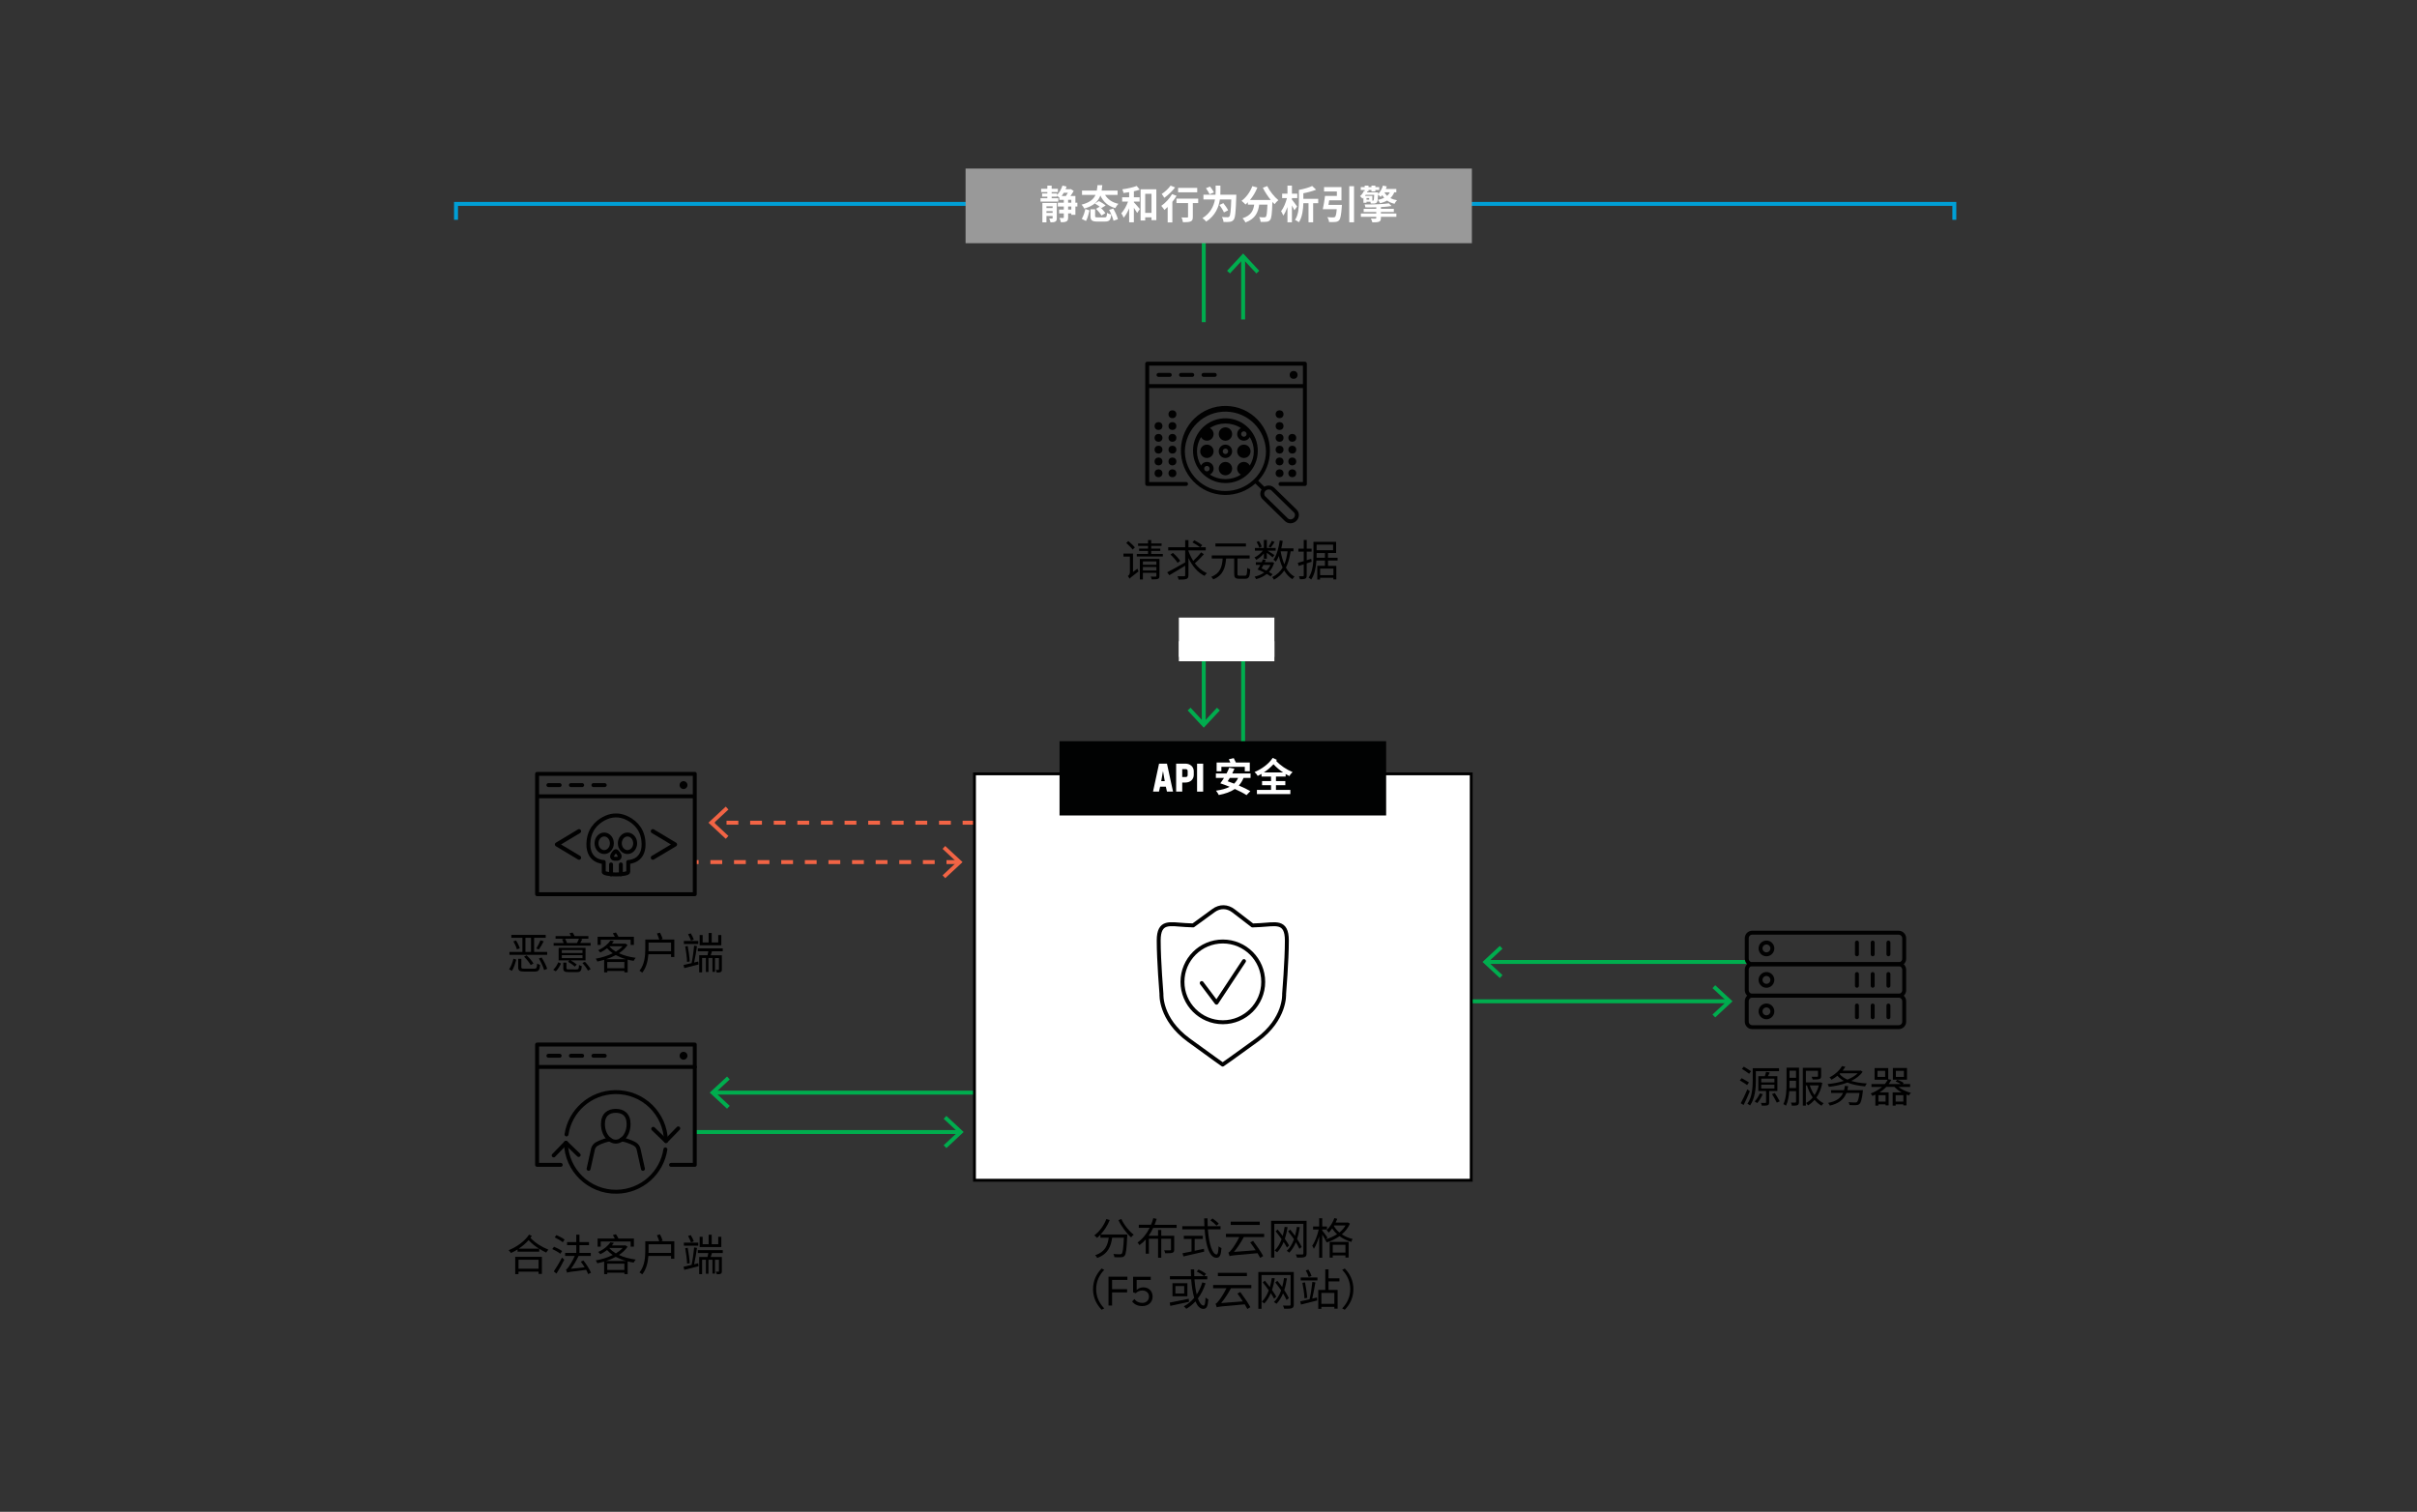 <?xml version="1.0" encoding="utf-8"?>
<!-- Generator: Adobe Illustrator 25.0.0, SVG Export Plug-In . SVG Version: 6.00 Build 0)  -->
<svg version="1.1" id="Layer_1" xmlns="http://www.w3.org/2000/svg" xmlns:xlink="http://www.w3.org/1999/xlink" x="0px" y="0px"
	 viewBox="0 0 614.25 384.23" enable-background="new 0 0 614.25 384.23" xml:space="preserve">
<rect x="0" y="0" width="614.25" height="384.23" fill="#333333" stroke="none"/>
<g>
	<g>
		<line fill="none" stroke="#00AD4E" stroke-miterlimit="10" x1="305.92" y1="183.87" x2="305.92" y2="164.37"/>
		<g>
			<polygon fill="#00AD4E" points="310.01,180.55 309.28,179.87 305.92,183.48 302.57,179.87 301.83,180.55 305.92,184.95 			"/>
		</g>
	</g>
</g>
<line fill="none" stroke="#00AD4E" stroke-miterlimit="10" x1="315.93" y1="205.05" x2="315.93" y2="166.46"/>
<line fill="none" stroke="#00AD4E" stroke-miterlimit="10" x1="305.92" y1="81.87" x2="305.92" y2="44.42"/>
<g>
	<g>
		<line fill="none" stroke="#00AD4E" stroke-miterlimit="10" x1="315.93" y1="81.19" x2="315.93" y2="65.51"/>
		<g>
			<polygon fill="#00AD4E" points="320.02,68.82 319.29,69.5 315.93,65.89 312.58,69.5 311.84,68.82 315.93,64.42 			"/>
		</g>
	</g>
</g>
<g>
	<g>
		<path d="M289.06,144.53c0.06,0.22,0.2,0.53,0.29,0.68c-1.84,1.42-2.12,1.66-2.29,1.87c-0.08-0.19-0.29-0.53-0.43-0.69
			c0.21-0.12,0.52-0.45,0.52-0.94v-3.99h-1.64v-0.78h2.43v4.69L289.06,144.53z M287.85,139.68c-0.33-0.46-1.06-1.18-1.63-1.69
			l0.53-0.48c0.57,0.48,1.32,1.17,1.66,1.61L287.85,139.68z M295.52,140.79v0.63h-6.62v-0.63h2.86v-0.77h-2.27v-0.59h2.27v-0.69
			h-2.53v-0.63h2.53v-0.86h0.8v0.86h2.64v0.63h-2.64v0.69h2.31v0.59h-2.31v0.77H295.52z M294.66,146.37c0,0.42-0.09,0.63-0.39,0.75
			c-0.32,0.12-0.8,0.13-1.58,0.12c-0.03-0.2-0.14-0.5-0.24-0.7c0.56,0.02,1.09,0.02,1.22,0.01c0.17,0,0.21-0.04,0.21-0.19v-0.77
			h-3.43v1.69h-0.77v-5.24h4.98V146.37z M290.45,142.68v0.85h3.43v-0.85H290.45z M293.88,144.99v-0.89h-3.43v0.89H293.88z"/>
		<path d="M305.95,140.86c-0.67,0.78-1.55,1.67-2.3,2.29c0.83,1.1,1.87,2,3.06,2.52c-0.19,0.15-0.45,0.47-0.59,0.69
			c-1.77-0.86-3.15-2.53-4.09-4.55v4.37c0,0.57-0.15,0.83-0.52,0.96c-0.36,0.14-1.01,0.17-1.98,0.17c-0.04-0.23-0.18-0.62-0.29-0.86
			c0.75,0.02,1.46,0.02,1.68,0.01c0.2-0.01,0.28-0.07,0.28-0.27v-2.42c-1.42,0.88-2.92,1.77-4.04,2.42l-0.53-0.74
			c1.11-0.57,2.91-1.57,4.57-2.52v-3.05h-4.32v-0.79h4.32v-1.82h0.83v1.82h2.95c-0.45-0.38-1.28-0.9-1.94-1.25l0.48-0.52
			c0.69,0.35,1.57,0.87,2.01,1.24l-0.46,0.53h1.35v0.79h-4.4v0.14c0.31,0.89,0.73,1.75,1.22,2.53c0.68-0.63,1.51-1.5,2-2.18
			L305.95,140.86z M299.26,143.04c-0.34-0.59-1.11-1.47-1.8-2.09l0.62-0.43c0.69,0.59,1.5,1.44,1.85,2.04L299.26,143.04z"/>
		<path d="M316.41,146.31c0.44,0,0.51-0.29,0.56-1.97c0.19,0.15,0.54,0.3,0.76,0.36c-0.09,1.87-0.31,2.39-1.26,2.39h-1.57
			c-0.98,0-1.24-0.29-1.24-1.22v-3.92h-2.06c-0.21,2.35-0.74,4.28-3.27,5.3c-0.1-0.2-0.33-0.5-0.52-0.64
			c2.34-0.89,2.75-2.61,2.92-4.66h-2.78v-0.79h9.63v0.79h-3.09v3.91c0,0.37,0.09,0.45,0.52,0.45H316.41z M316.64,138.89h-7.75v-0.78
			h7.75V138.89z"/>
		<path d="M321.19,140.68c-0.55,0.65-1.27,1.25-1.94,1.61c-0.09-0.19-0.29-0.46-0.44-0.62c0.77-0.33,1.58-1,2.12-1.72h-2.01v-0.68
			h2.27v-2.04h0.76v2.04h2.24v0.68h-2.07c0.55,0.32,1.5,0.94,1.75,1.12l-0.45,0.59c-0.26-0.25-0.95-0.79-1.47-1.17v1.51h-0.76
			V140.68z M322.9,146.49c-0.25-0.19-0.58-0.41-0.96-0.62c-0.78,0.63-1.72,1.06-2.72,1.32c-0.08-0.18-0.24-0.47-0.38-0.63
			c0.89-0.2,1.73-0.55,2.44-1.06c-0.55-0.29-1.14-0.56-1.68-0.76c0.23-0.33,0.47-0.74,0.7-1.17h-1.14v-0.69h1.49
			c0.11-0.24,0.21-0.47,0.29-0.7l0.73,0.13c-0.08,0.19-0.14,0.37-0.23,0.57h1.79l0.12-0.03l0.46,0.19
			c-0.29,0.95-0.74,1.72-1.32,2.33c0.35,0.2,0.68,0.4,0.92,0.57L322.9,146.49z M320.03,139.19c-0.1-0.38-0.39-0.99-0.68-1.44
			l0.59-0.24c0.31,0.43,0.6,1.01,0.71,1.42L320.03,139.19z M321.08,143.58c-0.17,0.31-0.33,0.62-0.48,0.87
			c0.41,0.18,0.85,0.38,1.24,0.58c0.43-0.4,0.78-0.88,1.02-1.45H321.08z M323.91,137.75c-0.32,0.5-0.67,1.04-0.98,1.41l-0.53-0.25
			c0.28-0.4,0.64-1.02,0.83-1.46L323.91,137.75z M328,140.12c-0.25,1.64-0.62,3-1.2,4.14c0.56,1,1.28,1.82,2.19,2.3
			c-0.19,0.15-0.42,0.43-0.54,0.64c-0.85-0.52-1.54-1.26-2.08-2.2c-0.65,0.96-1.49,1.73-2.61,2.33c-0.08-0.18-0.31-0.51-0.45-0.66
			c1.19-0.58,2.05-1.39,2.66-2.43c-0.42-0.86-0.73-1.85-0.97-2.94c-0.22,0.54-0.47,1.02-0.75,1.44c-0.13-0.13-0.44-0.38-0.62-0.49
			c0.84-1.16,1.33-2.99,1.61-4.9l0.75,0.11c-0.09,0.65-0.22,1.29-0.37,1.9h3.1v0.76H328z M325.46,140.12
			c0.21,1.19,0.52,2.31,0.93,3.29c0.4-0.92,0.66-2.02,0.83-3.29H325.46z"/>
		<path d="M332.08,143.18v3.09c0,0.45-0.1,0.66-0.37,0.79c-0.25,0.13-0.67,0.17-1.36,0.15c-0.03-0.2-0.13-0.53-0.24-0.76
			c0.47,0.01,0.91,0.01,1.03,0.01c0.13,0,0.19-0.04,0.19-0.21v-2.83c-0.46,0.15-0.9,0.29-1.3,0.41l-0.2-0.78
			c0.41-0.12,0.92-0.27,1.5-0.44v-2.41h-1.36v-0.76h1.36v-2.2h0.76v2.2h1.24v0.76h-1.24v2.18l1.14-0.36l0.11,0.75L332.08,143.18z
			 M337.5,142.46v1.35h2.11v3.44h-0.75v-0.41h-3.38v0.45h-0.71v-3.49h1.95v-1.35h-2.17c-0.1,1.63-0.4,3.48-1.32,4.83
			c-0.13-0.15-0.47-0.38-0.66-0.46c1.13-1.68,1.23-4.07,1.23-5.81v-3.3h5.76v2.83h-2.07v1.21h2.44v0.7H337.5z M336.72,141.76v-1.21
			h-2.12v0.47c0,0.24,0,0.47-0.01,0.74H336.72z M334.6,138.43v1.4h4.19v-1.4H334.6z M338.87,144.51h-3.38v1.66h3.38V144.51z"/>
	</g>
	<g id="other-site-data-insights-magnifying-glass_00000064317291043625039030000012315130143959156394_">
		<g id="b267afe0-1b4f-4953-a8fb-15b84a9ba312_00000138562963619274062020000000482592058621808011_">
			<path fill="#010101" d="M323.82,123.95c-0.68-0.63-1.71-0.73-2.5-0.24l-1.57-1.53c1.91-2.02,2.98-4.7,2.98-7.48
				c0.12-6.25-4.84-11.41-11.09-11.53c-6.25-0.12-11.41,4.84-11.53,11.09c-0.12,6.25,4.84,11.41,11.09,11.53c0.07,0,0.15,0,0.22,0
				c2.81,0,5.52-1.03,7.61-2.91l1.58,1.54c-0.21,0.32-0.32,0.7-0.32,1.08c0,0.52,0.2,1.01,0.57,1.37l5.7,5.57
				c0.37,0.36,0.87,0.56,1.39,0.55c0.56,0,1.1-0.22,1.5-0.61c0.41-0.39,0.64-0.92,0.64-1.49c0-0.52-0.2-1.01-0.57-1.37
				L323.82,123.95z M301.11,114.7c0.13-5.69,4.84-10.21,10.54-10.08c5.52,0.12,9.96,4.56,10.08,10.08c0,2.69-1.09,5.26-3.02,7.13
				c-0.01,0-0.01,0.01-0.02,0.01v0.01c-1.94,1.89-4.55,2.94-7.26,2.94C305.79,124.85,301.18,120.33,301.11,114.7z M328.76,131.66
				c-0.4,0.42-1.06,0.45-1.5,0.06l-5.7-5.57c-0.18-0.17-0.27-0.41-0.27-0.66c0-0.29,0.12-0.57,0.34-0.77
				c0.22-0.21,0.5-0.33,0.81-0.33c0.26,0,0.5,0.09,0.69,0.27l5.7,5.57l0,0c0.18,0.17,0.27,0.41,0.27,0.66
				C329.09,131.18,328.97,131.46,328.76,131.66z"/>
			<path fill="#010101" d="M319.65,114.7c0.09-4.54-3.52-8.3-8.07-8.39c-4.54-0.09-8.3,3.53-8.39,8.07
				c-0.09,4.54,3.52,8.3,8.07,8.39c0.05,0,0.11,0,0.16,0C315.92,122.81,319.6,119.2,319.65,114.7z M316.11,109.62
				c0.38,0,0.69,0.31,0.69,0.69c0,0.38-0.31,0.69-0.69,0.69c-0.38,0-0.69-0.31-0.69-0.69c0,0,0,0,0,0
				C315.42,109.93,315.73,109.62,316.11,109.62z M306.72,119.79c-0.38,0-0.69-0.31-0.69-0.69c0-0.38,0.31-0.69,0.69-0.69
				c0.38,0,0.69,0.31,0.69,0.69c0,0,0,0,0,0C307.42,119.48,307.11,119.79,306.72,119.79z M307.47,120.61
				c0.84-0.41,1.19-1.42,0.79-2.26c-0.41-0.84-1.42-1.19-2.26-0.79c-0.33,0.16-0.6,0.43-0.77,0.76c-1.38-2.22-1.38-5.02,0-7.24
				c0.42,0.83,1.44,1.17,2.27,0.74s1.17-1.44,0.74-2.27c-0.17-0.33-0.44-0.6-0.77-0.76c2.41-1.54,5.49-1.54,7.9,0
				c-0.84,0.41-1.19,1.42-0.79,2.26c0.41,0.84,1.42,1.19,2.26,0.79c0.33-0.16,0.61-0.43,0.77-0.76c1.38,2.22,1.38,5.02,0,7.24
				c-0.42-0.83-1.44-1.16-2.28-0.74s-1.16,1.44-0.74,2.28c0.17,0.33,0.44,0.6,0.77,0.76C312.96,122.16,309.87,122.16,307.47,120.61
				L307.47,120.61z"/>
			<path fill="#010101" d="M331.62,91.93h-40.07c-0.28,0-0.5,0.22-0.5,0.5V123c0,0.28,0.22,0.5,0.5,0.5h9.87
				c0.28,0,0.5-0.22,0.5-0.5c0-0.28-0.22-0.5-0.5-0.5h-9.37V98.63h39.07v23.88h-5.7c-0.28,0-0.5,0.22-0.5,0.5
				c0,0.28,0.22,0.5,0.5,0.5h6.2c0.28,0,0.5-0.22,0.5-0.5V92.43C332.12,92.15,331.9,91.93,331.62,91.93z M292.05,92.93h39.07v4.7
				h-39.07V92.93z"/>
			<path fill="#010101" d="M297.28,94.78h-2.86c-0.28,0-0.5,0.22-0.5,0.5c0,0.28,0.22,0.5,0.5,0.5h2.86c0.28,0,0.5-0.22,0.5-0.5
				C297.78,95,297.55,94.78,297.28,94.78z"/>
			<path fill="#010101" d="M303,94.78h-2.86c-0.28,0-0.5,0.22-0.5,0.5c0,0.28,0.22,0.5,0.5,0.5H303c0.28,0,0.5-0.22,0.5-0.5
				C303.5,95,303.28,94.78,303,94.78z"/>
			<path fill="#010101" d="M308.72,94.78h-2.86c-0.28,0-0.5,0.22-0.5,0.5c0,0.28,0.22,0.5,0.5,0.5h2.86c0.28,0,0.5-0.22,0.5-0.5
				C309.22,95,309,94.78,308.72,94.78z"/>
			<circle fill="#010101" cx="328.76" cy="95.28" r="1"/>
			<circle fill="#010101" cx="294.42" cy="120.28" r="1"/>
			<circle fill="#010101" cx="297.96" cy="120.28" r="1"/>
			<circle fill="#010101" cx="294.42" cy="117.28" r="1"/>
			<circle fill="#010101" cx="297.96" cy="117.28" r="1"/>
			<circle fill="#010101" cx="294.42" cy="114.28" r="1"/>
			<circle fill="#010101" cx="297.96" cy="114.28" r="1"/>
			<circle fill="#010101" cx="294.42" cy="111.28" r="1"/>
			<circle fill="#010101" cx="297.96" cy="111.28" r="1"/>
			<circle fill="#010101" cx="294.42" cy="108.28" r="1"/>
			<circle fill="#010101" cx="297.96" cy="108.28" r="1"/>
			<circle fill="#010101" cx="297.96" cy="105.28" r="1"/>
			<circle fill="#010101" cx="325.19" cy="120.28" r="1"/>
			<circle fill="#010101" cx="328.42" cy="120.28" r="1"/>
			<circle fill="#010101" cx="325.19" cy="117.28" r="1"/>
			<circle fill="#010101" cx="328.42" cy="117.28" r="1"/>
			<circle fill="#010101" cx="325.19" cy="114.28" r="1"/>
			<circle fill="#010101" cx="328.42" cy="114.28" r="1"/>
			<circle fill="#010101" cx="325.19" cy="111.28" r="1"/>
			<circle fill="#010101" cx="328.42" cy="111.28" r="1"/>
			<circle fill="#010101" cx="325.19" cy="108.28" r="1"/>
			<circle fill="#010101" cx="325.19" cy="105.28" r="1"/>
			<path fill="#010101" d="M311.43,113c-0.94,0-1.7,0.76-1.7,1.7c0,0.94,0.76,1.7,1.7,1.7s1.7-0.76,1.7-1.7S312.37,113,311.43,113
				L311.43,113z M311.43,115.39c-0.38,0-0.69-0.31-0.69-0.69c0-0.38,0.31-0.69,0.69-0.69c0.38,0,0.69,0.31,0.69,0.69
				C312.12,115.08,311.81,115.39,311.43,115.39z"/>
			<path fill="#010101" d="M311.43,108.61c-0.94,0-1.7,0.76-1.7,1.7c0,0.94,0.76,1.7,1.7,1.7s1.7-0.76,1.7-1.7
				C313.13,109.37,312.37,108.61,311.43,108.61L311.43,108.61z"/>
			<path fill="#010101" d="M311.43,117.4c-0.94,0-1.7,0.76-1.7,1.7c0,0.94,0.76,1.7,1.7,1.7s1.7-0.76,1.7-1.7
				C313.13,118.16,312.37,117.4,311.43,117.4L311.43,117.4z"/>
			<path fill="#010101" d="M316.11,116.4c0.94,0,1.7-0.76,1.7-1.7c0-0.94-0.76-1.7-1.7-1.7c-0.94,0-1.7,0.76-1.7,1.7
				C314.41,115.64,315.17,116.4,316.11,116.4L316.11,116.4z"/>
			<path fill="#010101" d="M306.72,113c-0.94,0-1.7,0.76-1.7,1.7c0,0.94,0.76,1.7,1.7,1.7s1.7-0.76,1.7-1.7S307.66,113,306.72,113
				L306.72,113z"/>
		</g>
	</g>
</g>
<polyline fill="none" stroke="#009FD6" stroke-miterlimit="10" points="371.57,51.82 496.67,51.82 496.67,55.86 "/>
<polyline fill="none" stroke="#009FD6" stroke-miterlimit="10" points="248.81,51.82 115.89,51.82 115.89,55.86 "/>
<g>
	<rect x="245.39" y="42.84" fill="#999999" width="128.67" height="18.97"/>
	<path fill="#FFFFFF" d="M273.8,52.49h-0.5v2.11h-1.04v-0.37h-0.81v1.03c0,0.53-0.09,0.83-0.43,1.01c-0.32,0.18-0.78,0.22-1.41,0.22
		c-0.05-0.32-0.21-0.79-0.37-1.1c0.41,0.02,0.81,0.02,0.94,0.02s0.17-0.03,0.17-0.16v-1.02h-1.19v-0.96h1.19v-0.78h-1.52v-0.98h1.52
		v-0.72h-1.14v-0.58c-0.17-0.15-0.41-0.33-0.59-0.47v0.24h-1.35v0.4h1.68v0.85h-4.51v-0.85h1.73v-0.4h-1.33v-0.8h1.33v-0.37h-1.57
		v-0.83h1.57v-0.81h1.1v0.81h1.58v0.83h-1.58v0.37h1.35v0.38c0.61-0.61,1.1-1.5,1.4-2.39l1.04,0.25c-0.08,0.22-0.16,0.45-0.25,0.68
		h1.16l0.17-0.04l0.72,0.47c-0.21,0.4-0.51,0.87-0.82,1.28h1.26v1.7h0.5V52.49z M268.57,55.43c0,0.46-0.08,0.73-0.38,0.89
		c-0.29,0.17-0.67,0.18-1.22,0.18c-0.05-0.29-0.2-0.69-0.32-0.96c0.3,0.02,0.62,0.01,0.72,0.01c0.11,0,0.14-0.03,0.14-0.13v-0.53
		h-1.57v1.62h-1.03v-4.93h3.66V55.43z M265.94,52.44v0.44h1.57v-0.44H265.94z M267.51,54.11v-0.45h-1.57v0.45H267.51z M270.35,49
		c-0.17,0.29-0.35,0.56-0.53,0.81h1.06c0.17-0.25,0.36-0.53,0.51-0.81H270.35z M271.45,51.51h0.81v-0.73h-0.81V51.51z M272.26,52.49
		h-0.81v0.78h0.81V52.49z"/>
	<path fill="#FFFFFF" d="M280.84,49.54c0.69,1.12,1.78,1.91,3.39,2.26c-0.27,0.25-0.62,0.76-0.79,1.09
		c-1.87-0.53-3.04-1.59-3.8-3.19c-0.53,1.43-1.62,2.62-4.1,3.31c-0.12-0.28-0.41-0.74-0.67-1c2.11-0.53,3.06-1.41,3.54-2.47h-3.43
		v-1.1h3.75c0.09-0.45,0.14-0.9,0.18-1.38h1.23c-0.04,0.47-0.09,0.93-0.17,1.38h4.05v1.1H280.84z M274.91,55.63
		c0.41-0.67,0.74-1.64,0.91-2.52l1.06,0.36c-0.2,0.89-0.48,1.99-0.89,2.7L274.91,55.63z M280.71,55.25c0.49,0,0.57-0.15,0.63-1.16
		c0.26,0.19,0.75,0.36,1.07,0.43c-0.14,1.43-0.49,1.79-1.61,1.79h-1.93c-1.38,0-1.74-0.33-1.74-1.41v-1.71h1.18v1.7
		c0,0.32,0.1,0.36,0.68,0.36H280.71z M279.28,51.1c0.57,0.3,1.32,0.77,1.71,1.13l-1.1,0.66c-0.34-0.34-1.06-0.85-1.64-1.17
		L279.28,51.1z M279.46,52.53c0.52,0.47,1.17,1.16,1.45,1.64l-0.98,0.61c-0.26-0.46-0.87-1.2-1.38-1.71L279.46,52.53z M282.92,53
		c0.49,0.85,1,1.97,1.19,2.71l-1.12,0.39c-0.17-0.72-0.64-1.88-1.12-2.76L282.92,53z"/>
	<path fill="#FFFFFF" d="M288.16,51.41c0.4,0.4,1.3,1.45,1.52,1.72L289,54.12c-0.19-0.34-0.51-0.84-0.84-1.31v3.69h-1.2v-3.56
		c-0.4,0.94-0.87,1.8-1.4,2.39c-0.11-0.35-0.4-0.82-0.6-1.12c0.68-0.72,1.32-1.87,1.71-2.97h-1.49v-1.1h1.78v-1.3
		c-0.49,0.08-0.97,0.15-1.43,0.21c-0.05-0.27-0.19-0.67-0.32-0.93c1.3-0.18,2.76-0.5,3.67-0.86l0.77,0.93
		c-0.44,0.16-0.96,0.3-1.49,0.42v1.53h1.45v1.1h-1.45V51.41z M293.87,48.11v7.85h-1.23v-0.72h-1.6v0.79h-1.17v-7.92H293.87z
		 M292.64,54.1v-4.85h-1.6v4.85H292.64z"/>
	<path fill="#FFFFFF" d="M299.01,49.77c-0.3,0.51-0.67,1.03-1.07,1.53v5.22h-1.19v-3.91c-0.28,0.27-0.55,0.52-0.82,0.74
		c-0.17-0.24-0.57-0.78-0.81-1.03c1.02-0.7,2.11-1.86,2.75-2.99L299.01,49.77z M298.64,47.64c-0.72,0.94-1.8,1.97-2.75,2.63
		c-0.15-0.26-0.45-0.74-0.66-0.97c0.83-0.53,1.78-1.43,2.26-2.13L298.64,47.64z M304.51,51.62h-1.37v3.51
		c0,0.64-0.12,0.97-0.56,1.15c-0.42,0.18-1.06,0.2-1.95,0.2c-0.05-0.35-0.2-0.87-0.36-1.21c0.57,0.03,1.23,0.03,1.41,0.02
		c0.18,0,0.25-0.04,0.25-0.19v-3.48h-2.95v-1.13h5.53V51.62z M304.26,48.87h-4.86v-1.13h4.86V48.87z"/>
	<path fill="#FFFFFF" d="M314.2,49.49c0,0-0.01,0.41-0.02,0.57c-0.13,3.84-0.26,5.28-0.65,5.77c-0.28,0.37-0.57,0.49-0.99,0.55
		c-0.38,0.06-1,0.05-1.6,0.03c-0.02-0.37-0.19-0.9-0.41-1.25c0.61,0.05,1.18,0.05,1.45,0.05c0.2,0,0.31-0.03,0.43-0.16
		c0.27-0.28,0.4-1.51,0.5-4.35h-2.9c-0.28,1.91-1.11,4.07-3.47,5.62c-0.19-0.27-0.65-0.69-0.95-0.88c2.09-1.31,2.88-3.11,3.18-4.74
		h-2.93v-1.21h3.07c0.02-0.34,0.03-0.66,0.03-0.96v-1.35h1.21v1.36c0,0.3-0.01,0.61-0.02,0.95H314.2z M307.4,49.37
		c-0.16-0.4-0.58-1.06-0.93-1.53l1.04-0.43c0.37,0.45,0.81,1.07,0.99,1.5L307.4,49.37z M311.05,53.98c-0.21-0.51-0.71-1.3-1.15-1.89
		l1-0.46c0.45,0.55,0.98,1.32,1.22,1.82L311.05,53.98z"/>
	<path fill="#FFFFFF" d="M322.05,47.29c0.6,1.26,1.8,2.74,2.83,3.59c-0.3,0.23-0.74,0.69-0.96,1.01c-0.18-0.18-0.37-0.37-0.56-0.57
		v0.03c-0.1,2.95-0.22,4.13-0.57,4.54c-0.25,0.32-0.52,0.43-0.9,0.47c-0.36,0.05-0.92,0.05-1.52,0.03c-0.02-0.36-0.17-0.86-0.38-1.2
		c0.54,0.05,1.07,0.05,1.31,0.05c0.18,0,0.29-0.03,0.4-0.13c0.21-0.23,0.31-1.08,0.4-3.11h-2.09c-0.26,1.89-0.92,3.59-3.49,4.54
		c-0.14-0.32-0.48-0.8-0.75-1.06c2.23-0.72,2.76-2.04,2.97-3.48h-1.61v-0.59c-0.19,0.21-0.39,0.4-0.6,0.57
		c-0.22-0.25-0.72-0.73-1.01-0.94c1.17-0.84,2.18-2.24,2.74-3.73l1.28,0.35c-0.45,1.16-1.12,2.26-1.87,3.16h5.27
		c-0.75-0.93-1.49-2.04-2.01-3.11L322.05,47.29z"/>
	<path fill="#FFFFFF" d="M328.96,53.43c-0.14-0.31-0.38-0.77-0.63-1.21v4.28h-1.14v-3.88c-0.3,0.85-0.66,1.63-1.06,2.17
		c-0.11-0.34-0.38-0.81-0.56-1.11c0.63-0.79,1.19-2.15,1.49-3.33h-1.22v-1.12h1.35v-2.06h1.14v2.06h1.36v1.12h-1.36v0.38
		c0.37,0.45,1.14,1.5,1.32,1.76L328.96,53.43z M335.01,51.65h-1.29v4.85h-1.18v-4.85h-1.31c-0.04,1.52-0.25,3.53-1.13,4.83
		c-0.22-0.18-0.71-0.48-0.99-0.59c0.91-1.33,0.99-3.26,0.99-4.67v-2.95c1.23-0.23,2.56-0.6,3.37-1l1,0.94
		c-0.94,0.39-2.12,0.7-3.24,0.91v1.41h3.78V51.65z"/>
	<path fill="#FFFFFF" d="M341.03,52.07c0,0-0.01,0.34-0.03,0.5c-0.16,2.11-0.34,3.04-0.68,3.41c-0.28,0.31-0.57,0.39-1,0.43
		c-0.34,0.04-0.95,0.04-1.56,0.02c-0.02-0.38-0.2-0.89-0.45-1.24c0.61,0.06,1.24,0.06,1.52,0.06c0.2,0,0.32-0.01,0.44-0.11
		c0.2-0.16,0.34-0.75,0.45-1.97h-3.55c0.2-0.9,0.44-2.27,0.57-3.37h3.01v-1.14h-3.26v-1.11h4.43v3.36h-3.12
		c-0.07,0.4-0.13,0.79-0.19,1.16H341.03z M344.11,47.32v9.18h-1.21v-9.18H344.11z"/>
	<path fill="#FFFFFF" d="M354.33,48.88c-0.23,0.59-0.57,1.08-0.98,1.48c0.47,0.24,1.04,0.42,1.68,0.53c-0.22,0.21-0.5,0.62-0.63,0.9
		c-0.74-0.17-1.37-0.44-1.89-0.82c-0.51,0.3-1.1,0.51-1.77,0.69c-0.1-0.23-0.4-0.65-0.6-0.86c0.61-0.12,1.16-0.29,1.62-0.51
		c-0.17-0.21-0.33-0.44-0.47-0.68c-0.14,0.16-0.27,0.32-0.41,0.45c-0.15-0.15-0.45-0.43-0.67-0.59c-0.05,1.23-0.12,1.75-0.3,1.96
		c-0.15,0.19-0.35,0.26-0.59,0.29c-0.21,0.02-0.58,0.02-0.95,0.01c-0.01-0.13-0.04-0.3-0.09-0.46h-1v0.27h-0.78v-1.3
		c-0.08,0.08-0.17,0.16-0.26,0.24c-0.14-0.2-0.42-0.51-0.61-0.63c0.48-0.39,0.8-0.88,0.98-1.32l0.21,0.03v-0.28h-1v-0.73h1v-0.38
		h0.97v0.38h0.75v-0.38h0.99v0.38h0.99v0.73h-0.99v0.39h-0.99v-0.39h-0.75v0.35h-0.54l0.25,0.04c-0.03,0.07-0.06,0.15-0.09,0.22
		h2.82c0,0,0,0.23-0.01,0.33v0.09c0.56-0.53,1-1.34,1.24-2.15l0.97,0.22c-0.06,0.21-0.14,0.43-0.23,0.65h2.66v0.85H354.33z
		 M350.94,54.26h3.93v0.84h-3.93v0.32c0,0.54-0.12,0.78-0.52,0.94c-0.39,0.14-0.92,0.15-1.65,0.15c-0.07-0.29-0.23-0.7-0.38-0.96
		c0.46,0.01,1.02,0.01,1.16,0.01c0.16,0,0.21-0.04,0.21-0.17V55.1h-3.91v-0.84h3.91v-0.39h-3.2v-0.8h3.2v-0.39
		c-0.94,0.03-1.89,0.04-2.77,0.02c-0.02-0.21-0.11-0.54-0.19-0.74c2.14,0.02,4.72-0.06,6.17-0.28l0.67,0.68
		c-0.77,0.13-1.71,0.22-2.7,0.27v0.44h3.29v0.8h-3.29V54.26z M348.81,51.01c0.12,0,0.19-0.01,0.25-0.09
		c0.09-0.11,0.14-0.48,0.17-1.41h-2.15c-0.07,0.1-0.13,0.2-0.19,0.29h1.88v1.21H348.81z M347.96,50.33h-0.68v0.42h0.68V50.33z
		 M351.84,48.88c0.17,0.34,0.41,0.64,0.68,0.9c0.29-0.25,0.52-0.55,0.68-0.9H351.84z"/>
</g>
<g>
	<g>
		<line fill="none" stroke="#00AD4E" stroke-miterlimit="10" x1="443.92" y1="244.48" x2="377.85" y2="244.48"/>
		<g>
			<polygon fill="#00AD4E" points="381.16,240.39 381.84,241.12 378.23,244.48 381.84,247.83 381.16,248.57 376.76,244.48 			"/>
		</g>
	</g>
</g>
<g>
	<g>
		<line fill="none" stroke="#00AD4E" stroke-miterlimit="10" x1="439.21" y1="254.48" x2="360.75" y2="254.48"/>
		<g>
			<polygon fill="#00AD4E" points="435.9,250.39 435.21,251.13 438.83,254.48 435.21,257.84 435.9,258.57 440.3,254.48 			"/>
		</g>
	</g>
</g>
<g>
	<g>
		
			<line fill="none" stroke="#010101" stroke-linecap="round" stroke-linejoin="round" stroke-miterlimit="10" x1="479.92" y1="255.55" x2="479.92" y2="258.53"/>
		
			<line fill="none" stroke="#010101" stroke-linecap="round" stroke-linejoin="round" stroke-miterlimit="10" x1="475.92" y1="255.55" x2="475.92" y2="258.53"/>
		
			<line fill="none" stroke="#010101" stroke-linecap="round" stroke-linejoin="round" stroke-miterlimit="10" x1="471.92" y1="255.55" x2="471.92" y2="258.53"/>
		<g>
			<path fill="#010101" d="M448.92,256.04c0.55,0,1,0.45,1,1c0,0.55-0.45,1-1,1c-0.55,0-1-0.45-1-1
				C447.92,256.48,448.37,256.04,448.92,256.04 M448.92,255.04c-1.1,0-2,0.9-2,2c0,1.1,0.9,2,2,2s2-0.9,2-2
				C450.92,255.93,450.03,255.04,448.92,255.04L448.92,255.04z"/>
		</g>
		<path fill="none" stroke="#010101" stroke-miterlimit="10" d="M482.5,253.04h-37.19c-0.77,0-1.39,0.62-1.39,1.39v5.23
			c0,0.77,0.62,1.39,1.39,1.39h37.23c0.77,0,1.39-0.62,1.39-1.39v-5.19C483.92,253.67,483.29,253.04,482.5,253.04z"/>
	</g>
	<g>
		
			<line fill="none" stroke="#010101" stroke-linecap="round" stroke-linejoin="round" stroke-miterlimit="10" x1="479.92" y1="247.55" x2="479.92" y2="250.53"/>
		
			<line fill="none" stroke="#010101" stroke-linecap="round" stroke-linejoin="round" stroke-miterlimit="10" x1="475.92" y1="247.55" x2="475.92" y2="250.53"/>
		
			<line fill="none" stroke="#010101" stroke-linecap="round" stroke-linejoin="round" stroke-miterlimit="10" x1="471.92" y1="247.55" x2="471.92" y2="250.53"/>
		<g>
			<path fill="#010101" d="M448.92,248.04c0.55,0,1,0.45,1,1c0,0.55-0.45,1-1,1c-0.55,0-1-0.45-1-1
				C447.92,248.48,448.37,248.04,448.92,248.04 M448.92,247.04c-1.1,0-2,0.9-2,2s0.9,2,2,2s2-0.9,2-2S450.03,247.04,448.92,247.04
				L448.92,247.04z"/>
		</g>
		<path fill="none" stroke="#010101" stroke-miterlimit="10" d="M482.5,245.04h-37.19c-0.77,0-1.39,0.62-1.39,1.39v5.23
			c0,0.77,0.62,1.39,1.39,1.39h37.23c0.77,0,1.39-0.62,1.39-1.39v-5.19C483.92,245.67,483.29,245.04,482.5,245.04z"/>
	</g>
	<g>
		
			<line fill="none" stroke="#010101" stroke-linecap="round" stroke-linejoin="round" stroke-miterlimit="10" x1="479.92" y1="239.55" x2="479.92" y2="242.53"/>
		
			<line fill="none" stroke="#010101" stroke-linecap="round" stroke-linejoin="round" stroke-miterlimit="10" x1="475.92" y1="239.55" x2="475.92" y2="242.53"/>
		
			<line fill="none" stroke="#010101" stroke-linecap="round" stroke-linejoin="round" stroke-miterlimit="10" x1="471.92" y1="239.55" x2="471.92" y2="242.53"/>
		<g>
			<path fill="#010101" d="M448.92,240.04c0.55,0,1,0.45,1,1c0,0.55-0.45,1-1,1c-0.55,0-1-0.45-1-1
				C447.92,240.48,448.37,240.04,448.92,240.04 M448.92,239.04c-1.1,0-2,0.9-2,2s0.9,2,2,2s2-0.9,2-2S450.03,239.04,448.92,239.04
				L448.92,239.04z"/>
		</g>
		<path fill="none" stroke="#010101" stroke-miterlimit="10" d="M482.5,237.04h-37.19c-0.77,0-1.39,0.62-1.39,1.39v5.23
			c0,0.77,0.62,1.39,1.39,1.39h37.23c0.77,0,1.39-0.62,1.39-1.39v-5.19C483.92,237.67,483.29,237.04,482.5,237.04z"/>
	</g>
</g>
<g>
	<path d="M444,275.77c-0.42-0.32-1.23-0.84-1.85-1.18l0.47-0.57c0.59,0.33,1.43,0.79,1.86,1.09L444,275.77z M444.7,277.32
		c-0.45,1.16-1.07,2.51-1.58,3.52l-0.73-0.45c0.48-0.85,1.17-2.29,1.67-3.52L444.7,277.32z M444.52,272.9
		c-0.42-0.33-1.23-0.87-1.83-1.25l0.47-0.56c0.59,0.34,1.42,0.85,1.84,1.17L444.52,272.9z M446.24,274.49
		c0,1.91-0.19,4.63-1.49,6.47c-0.13-0.14-0.48-0.35-0.67-0.43c1.24-1.76,1.35-4.24,1.35-6.04v-3h6.69v0.75h-5.89V274.49z
		 M447.98,278.09c-0.36,0.8-0.91,1.68-1.39,2.26c-0.15-0.12-0.46-0.31-0.66-0.42c0.51-0.53,0.99-1.31,1.31-2.04L447.98,278.09z
		 M449.61,277.28v2.87c0,0.41-0.07,0.62-0.37,0.74c-0.3,0.12-0.76,0.12-1.5,0.11c-0.03-0.21-0.13-0.5-0.23-0.7
		c0.53,0.02,1.01,0.01,1.13,0.01c0.14-0.01,0.19-0.04,0.19-0.17v-2.86h-1.97v-3.77h1.66c0.12-0.35,0.25-0.8,0.32-1.11l0.91,0.19
		c-0.15,0.32-0.31,0.64-0.45,0.92h2.4v3.77H449.61z M447.6,275.09h3.34v-0.96h-3.34V275.09z M447.6,276.65h3.34v-0.97h-3.34V276.65z
		 M451.05,277.8c0.43,0.67,0.98,1.57,1.25,2.1l-0.75,0.33c-0.24-0.55-0.78-1.46-1.21-2.16L451.05,277.8z"/>
	<path d="M457.2,280.03c0,0.44-0.09,0.68-0.37,0.83c-0.27,0.14-0.71,0.15-1.45,0.15c-0.02-0.21-0.13-0.57-0.24-0.78
		c0.51,0.01,0.97,0.01,1.1,0c0.15-0.01,0.21-0.06,0.21-0.21v-2.71h-1.73c-0.1,1.3-0.32,2.67-0.83,3.71
		c-0.14-0.13-0.47-0.32-0.67-0.4c0.76-1.54,0.81-3.72,0.81-5.34v-3.93h3.17V280.03z M456.44,276.53v-1.85h-1.66v0.6
		c0,0.37-0.01,0.8-0.02,1.24H456.44z M454.78,272.12v1.8h1.66v-1.8H454.78z M463.12,275.24c-0.29,1.5-0.81,2.73-1.51,3.71
		c0.53,0.6,1.14,1.1,1.84,1.44c-0.19,0.15-0.41,0.43-0.53,0.63c-0.66-0.37-1.25-0.87-1.78-1.49c-0.5,0.58-1.06,1.06-1.66,1.41
		c-0.11-0.19-0.32-0.46-0.48-0.61c0.6-0.33,1.18-0.8,1.68-1.4c-0.62-0.89-1.1-1.95-1.46-3.08h-0.28V281h-0.77v-9.62h4.64v2.11
		c0,0.42-0.1,0.63-0.43,0.75c-0.35,0.11-0.9,0.11-1.73,0.11c-0.03-0.22-0.15-0.5-0.26-0.69c0.67,0.01,1.24,0.01,1.41,0
		c0.18,0,0.22-0.04,0.22-0.18v-1.34h-3.08v2.95h3.56l0.14-0.02L463.12,275.24z M459.93,275.86c0.3,0.9,0.69,1.74,1.2,2.46
		c0.47-0.7,0.85-1.53,1.1-2.46H459.93z"/>
	<path d="M473.36,272.38c-0.66,0.99-1.68,1.75-2.89,2.34c1.14,0.35,2.51,0.55,3.97,0.64c-0.17,0.19-0.35,0.51-0.45,0.74
		c-1.68-0.14-3.21-0.44-4.49-0.97c-1.46,0.57-3.11,0.9-4.71,1.1c-0.05-0.21-0.2-0.53-0.33-0.71c1.4-0.13,2.84-0.4,4.14-0.81
		c-0.64-0.35-1.19-0.78-1.64-1.3c-0.44,0.36-0.95,0.69-1.51,1.01c-0.11-0.19-0.33-0.47-0.51-0.6c1.54-0.78,2.63-1.91,3.19-2.87
		l0.86,0.18c-0.21,0.32-0.44,0.65-0.7,0.97h4.43l0.14-0.04L473.36,272.38z M473.45,277.06c0,0-0.01,0.25-0.04,0.36
		c-0.23,1.99-0.48,2.82-0.86,3.16c-0.24,0.22-0.48,0.28-0.89,0.3c-0.32,0.01-0.98,0.01-1.63-0.03c-0.01-0.22-0.11-0.52-0.25-0.73
		c0.69,0.07,1.39,0.08,1.66,0.08c0.22,0,0.35-0.01,0.47-0.1c0.25-0.21,0.47-0.88,0.66-2.32h-3.33c-0.69,1.77-2.05,2.7-4.2,3.21
		c-0.09-0.19-0.3-0.53-0.45-0.69c1.94-0.37,3.16-1.11,3.79-2.52h-3.03v-0.71h3.28c0.09-0.33,0.17-0.69,0.21-1.09l0.85,0.07
		c-0.05,0.36-0.13,0.72-0.21,1.02H473.45z M467.49,272.94c0.48,0.6,1.18,1.08,2.02,1.44c1.03-0.42,1.94-0.95,2.59-1.6h-4.44
		L467.49,272.94z"/>
	<path d="M482.47,276.24c0.82,0.67,2.02,1.22,3.18,1.51c-0.19,0.15-0.41,0.45-0.52,0.65c-0.21-0.07-0.42-0.13-0.63-0.21v2.75h-0.79
		v-0.26h-1.95v0.32h-0.76v-3.37h2.28c-0.7-0.38-1.34-0.87-1.84-1.39h-2.06c-0.47,0.5-1.04,0.97-1.73,1.39h2.32v3.31h-0.78v-0.26
		h-1.83v0.32h-0.76v-2.79c-0.24,0.11-0.48,0.22-0.75,0.32c-0.07-0.19-0.29-0.48-0.44-0.62c1.19-0.44,2.14-1.02,2.88-1.66h-2.68
		v-0.73h3.39c0.32-0.36,0.56-0.75,0.74-1.11h-3.34v-2.96h3.47v2.84l0.78,0.15c-0.19,0.36-0.41,0.73-0.66,1.08h3.07
		c-0.36-0.24-0.87-0.5-1.31-0.66l0.43-0.43c0.56,0.19,1.25,0.53,1.62,0.81l-0.26,0.28h1.9v0.73H482.47z M479.09,272.15h-1.95v1.55
		h1.95V272.15z M479.2,278.34h-1.83v1.62h1.83V278.34z M484.64,274.4h-3.59v-2.96h3.59V274.4z M483.71,279.96v-1.62h-1.95v1.62
		H483.71z M483.85,272.15h-2.04v1.55h2.04V272.15z"/>
</g>
<g>
	<g>
		
			<line fill="none" stroke="#F26445" stroke-miterlimit="10" stroke-dasharray="3,3" x1="265.64" y1="209.09" x2="181.13" y2="209.09"/>
		<g>
			<polygon fill="#F26445" points="184.44,205 185.12,205.74 181.51,209.09 185.12,212.45 184.44,213.18 180.04,209.09 			"/>
		</g>
	</g>
</g>
<g>
	<g>
		
			<line fill="none" stroke="#F26445" stroke-miterlimit="10" stroke-dasharray="3,3" x1="243.54" y1="219.1" x2="176.81" y2="219.1"/>
		<g>
			<polygon fill="#F26445" points="240.22,215.01 239.54,215.74 243.15,219.1 239.54,222.46 240.22,223.19 244.62,219.1 			"/>
		</g>
	</g>
</g>
<g>
	<g>
		<line fill="none" stroke="#00AD4E" stroke-miterlimit="10" x1="259.92" y1="277.69" x2="181.46" y2="277.69"/>
		<g>
			<polygon fill="#00AD4E" points="184.77,273.6 185.45,274.34 181.84,277.69 185.45,281.05 184.77,281.78 180.37,277.69 			"/>
		</g>
	</g>
</g>
<g>
	<g>
		<line fill="none" stroke="#00AD4E" stroke-miterlimit="10" x1="243.82" y1="287.7" x2="176.57" y2="287.7"/>
		<g>
			<polygon fill="#00AD4E" points="240.51,283.61 239.82,284.34 243.44,287.7 239.82,291.06 240.51,291.79 244.9,287.7 			"/>
		</g>
	</g>
</g>
<rect x="247.65" y="196.68" fill="#FFFFFF" stroke="#000000" stroke-width="0.725" stroke-linecap="round" stroke-miterlimit="10" width="126.24" height="103.28"/>
<g>
	<path fill="none" stroke="#010101" stroke-linecap="round" stroke-linejoin="round" stroke-miterlimit="10" d="M320.3,235.11
		c-0.67,0.03-1.34,0.06-2.01,0.09l0-0.01l-4.8-3.69c-1.58-1.22-3.49-1.25-5.09-0.08l-5.17,3.77c-0.67-0.02-1.34-0.05-2.01-0.09
		c-3.79-0.19-6.75-1.26-6.75,3.93s0.7,13.62,0.7,13.62s-0.42,6.32,6.89,11.66c6.29,4.59,8.67,6.25,8.67,6.25l0,0
		c0,0,2.43-1.66,8.72-6.25c7.31-5.34,6.89-11.66,6.89-11.66s0.7-8.43,0.7-13.62S324.09,234.92,320.3,235.11"/>
	<g>
		<g>
			<polyline fill="none" stroke="#010101" stroke-linecap="round" stroke-linejoin="round" stroke-miterlimit="10" points="
				316.14,244.26 316.14,244.26 309.16,254.83 305.4,249.84 			"/>
		</g>
		<circle fill="none" stroke="#010101" stroke-miterlimit="10" cx="310.77" cy="249.54" r="10.26"/>
	</g>
</g>
<g>
	<rect x="269.27" y="188.38" fill="#010202" width="83" height="18.87"/>
	<path fill="#FFFFFF" d="M296.28,199.93h-1.45l-0.29,1.25h-1.51l1.53-7.1h2.01l1.54,7.1h-1.54L296.28,199.93z M295.56,195.97
		l-0.45,2.56h0.9L295.56,195.97z"/>
	<path fill="#FFFFFF" d="M303.38,196.02v0.91c0,1.15-0.87,1.95-2.11,1.95h-0.82v2.3h-1.55v-7.1h2.36
		C302.5,194.09,303.38,194.89,303.38,196.02z M301.83,195.95c0-0.28-0.18-0.47-0.46-0.47h-0.92v2h0.91c0.29,0,0.47-0.19,0.47-0.48
		V195.95z"/>
	<path fill="#FFFFFF" d="M304.22,194.09h1.55v7.1h-1.55V194.09z"/>
	<path fill="#FFFFFF" d="M316.03,197.7c-0.3,0.76-0.71,1.41-1.2,1.94c1.14,0.48,2.19,0.98,2.93,1.43l-0.97,1.01
		c-0.71-0.47-1.79-1.03-2.97-1.56c-1.09,0.75-2.46,1.22-4.08,1.53c-0.13-0.29-0.48-0.84-0.71-1.1c1.38-0.19,2.54-0.5,3.47-0.99
		c-0.81-0.33-1.63-0.64-2.38-0.88l0.02-0.02c0.3-0.39,0.62-0.86,0.93-1.36H309v-1.12h2.71c0.26-0.5,0.5-1.01,0.68-1.47l1.33,0.26
		c-0.16,0.4-0.35,0.8-0.56,1.21h4.65v1.12H316.03z M310.4,196.02h-1.21v-2.23h3.48c-0.12-0.28-0.26-0.57-0.38-0.82l1.25-0.29
		c0.19,0.34,0.4,0.77,0.55,1.11h3.53v2.23h-1.27v-1.13h-5.95V196.02z M312.55,197.7c-0.19,0.31-0.37,0.6-0.55,0.86
		c0.54,0.19,1.08,0.39,1.64,0.6c0.42-0.41,0.76-0.89,1.01-1.46H312.55z"/>
	<path fill="#FFFFFF" d="M324.27,197.36v1.15h2.38v1.04h-2.38v1.2h3.66v1.07h-8.5v-1.07h3.59v-1.2h-2.28v-1.04h2.28v-1.15h-2.42
		v-0.67c-0.31,0.18-0.63,0.35-0.96,0.51c-0.16-0.31-0.51-0.71-0.81-0.99c1.79-0.74,3.61-2.04,4.61-3.59l1.06,0.49
		c-0.06,0.09-0.12,0.18-0.18,0.27c1.19,1.27,2.57,2.15,4.17,2.85c-0.3,0.27-0.65,0.67-0.8,1.02c-0.33-0.18-0.66-0.36-0.96-0.53v0.64
		H324.27z M326.09,196.31c-0.88-0.58-1.68-1.25-2.45-2.08c-0.72,0.79-1.55,1.5-2.43,2.08H326.09z"/>
</g>
<g>
	<path d="M286.49,313.74c0,0-0.01,0.29-0.02,0.4c-0.15,3.33-0.3,4.59-0.67,5.01c-0.24,0.28-0.47,0.36-0.86,0.38
		c-0.36,0.03-1.04,0.02-1.73-0.02c-0.01-0.24-0.11-0.58-0.26-0.81c0.71,0.07,1.38,0.08,1.64,0.08c0.23,0,0.35-0.03,0.47-0.14
		c0.28-0.27,0.43-1.35,0.56-4.08h-2.98c-0.3,2.17-1.02,4.14-3.79,5.15c-0.11-0.21-0.34-0.54-0.52-0.69
		c2.58-0.87,3.19-2.61,3.44-4.46h-2.11v-0.76c-0.28,0.3-0.57,0.56-0.86,0.8c-0.15-0.17-0.5-0.47-0.7-0.63
		c1.31-0.95,2.42-2.46,3.06-4.14l0.87,0.24c-0.56,1.4-1.4,2.68-2.32,3.67H286.49z M284.97,309.8c0.68,1.49,2,3.14,3.15,3.99
		c-0.22,0.17-0.51,0.47-0.66,0.69c-1.14-1-2.45-2.76-3.22-4.38L284.97,309.8z"/>
	<path d="M293.07,312.07c-0.33,0.7-0.72,1.38-1.16,2h2.4v-1.47h0.81v1.47h3.29v3.52c0,0.44-0.1,0.67-0.44,0.79
		c-0.33,0.13-0.91,0.14-1.86,0.13c-0.03-0.22-0.15-0.52-0.26-0.74c0.7,0.02,1.34,0.01,1.51,0.01c0.19-0.01,0.24-0.06,0.24-0.21
		v-2.74h-2.48v4.82h-0.81v-4.82h-2.33v3.8h-0.81v-3.61c-0.47,0.54-1,1.02-1.6,1.43c-0.11-0.2-0.32-0.51-0.48-0.68
		c1.33-0.9,2.34-2.25,3.08-3.71h-2.76v-0.79h3.11c0.24-0.56,0.43-1.12,0.58-1.68l0.85,0.2c-0.15,0.5-0.34,0.99-0.53,1.49h5.6v0.79
		H293.07z"/>
	<path d="M306.97,312.45c0.28,3.7,1.13,6.37,2.22,6.37c0.3,0,0.43-0.6,0.5-2.07c0.19,0.19,0.5,0.36,0.73,0.45
		c-0.14,1.9-0.45,2.46-1.29,2.46c-1.78,0-2.7-3.16-2.99-7.22h-5.68v-0.8h5.62c-0.03-0.65-0.04-1.32-0.06-1.99h0.86
		c0,0.68,0.01,1.34,0.04,1.99h3.26v0.8H306.97z M303.61,317.88c0.77-0.17,1.56-0.32,2.35-0.5l0.07,0.73
		c-1.86,0.44-3.87,0.9-5.27,1.21l-0.25-0.8c0.62-0.12,1.42-0.29,2.3-0.46v-3.19h-1.96v-0.79h4.82v0.79h-2.06V317.88z M309.16,311.51
		c-0.32-0.38-1-0.98-1.56-1.38l0.55-0.45c0.56,0.37,1.25,0.93,1.58,1.31L309.16,311.51z"/>
	<path d="M316.1,314.4c-0.74,1.36-1.62,2.72-2.5,3.77l5.51-0.42c-0.44-0.69-0.93-1.4-1.38-2l0.73-0.38
		c0.92,1.23,2.04,2.84,2.56,3.85l-0.76,0.46c-0.18-0.33-0.4-0.74-0.67-1.18c-6.02,0.53-6.66,0.57-7.1,0.75
		c-0.05-0.2-0.2-0.65-0.31-0.9c0.24-0.07,0.5-0.36,0.84-0.81c0.33-0.37,1.23-1.73,1.94-3.14h-3.4v-0.82h9.71v0.82H316.1z
		 M320.15,311.32h-7.38v-0.83h7.38V311.32z"/>
	<path d="M332.05,318.57c0,0.52-0.14,0.77-0.5,0.91c-0.35,0.13-0.95,0.15-1.94,0.14c-0.04-0.23-0.2-0.58-0.31-0.81
		c0.73,0.03,1.44,0.02,1.65,0.02c0.2-0.01,0.29-0.08,0.29-0.26v-7.53h-7.39v8.59h-0.81v-9.36h9.01V318.57z M327.06,317.06
		c-0.21-0.4-0.51-0.88-0.84-1.4c-0.44,1.03-0.98,1.9-1.64,2.61c-0.12-0.11-0.46-0.34-0.64-0.45c0.76-0.74,1.34-1.72,1.76-2.88
		c-0.48-0.69-1.02-1.41-1.52-2.01l0.51-0.45c0.43,0.5,0.87,1.07,1.29,1.63c0.21-0.73,0.36-1.49,0.5-2.3l0.75,0.08
		c-0.18,1.07-0.41,2.07-0.7,2.97c0.43,0.62,0.81,1.21,1.08,1.68L327.06,317.06z M330.23,317.39c-0.22-0.47-0.53-1.06-0.9-1.67
		c-0.44,1.05-0.98,1.93-1.67,2.64c-0.14-0.12-0.46-0.35-0.65-0.45c0.81-0.74,1.4-1.75,1.84-2.96c-0.47-0.69-1-1.41-1.5-2.02
		l0.53-0.41c0.42,0.48,0.84,1.03,1.23,1.58c0.21-0.71,0.35-1.47,0.47-2.28l0.74,0.08c-0.17,1.08-0.38,2.07-0.68,2.97
		c0.48,0.74,0.9,1.46,1.17,2.05L330.23,317.39z"/>
	<path d="M343.07,311c-0.47,1.08-1.19,1.97-2.06,2.71c0.79,0.53,1.73,0.93,2.73,1.18c-0.12,0.2-0.25,0.53-0.31,0.75
		c-1.11-0.33-2.15-0.83-3.01-1.46c-0.98,0.69-2.11,1.22-3.25,1.58c-0.08-0.21-0.3-0.56-0.43-0.71l0.05-0.01
		c-0.18-0.33-0.48-0.86-0.76-1.31v5.93h-0.78v-5.45c-0.36,1.23-0.85,2.44-1.35,3.18c-0.08-0.23-0.28-0.58-0.42-0.78
		c0.67-0.9,1.33-2.63,1.65-4.12h-1.42v-0.77h1.54v-2.11h0.78v2.11h1.2v0.77h-1.2v0.24c0.28,0.32,1.12,1.5,1.32,1.78l-0.37,0.45
		c0.99-0.3,1.97-0.73,2.82-1.3c-0.5-0.43-0.9-0.92-1.24-1.45c-0.28,0.4-0.58,0.75-0.89,1.06c-0.1-0.14-0.34-0.48-0.51-0.63
		c0.81-0.75,1.53-1.89,1.96-3.07l0.73,0.2c-0.12,0.32-0.26,0.64-0.41,0.95h2.98l0.14-0.03L343.07,311z M337.91,315.63h4.82v3.98
		h-0.8v-0.54h-3.23v0.56h-0.78V315.63z M338.7,316.36v1.98h3.23v-1.98H338.7z M338.98,311.56c0.34,0.63,0.83,1.2,1.41,1.68
		c0.64-0.52,1.18-1.11,1.57-1.79h-2.92L338.98,311.56z"/>
	<path d="M277.78,327.63c0-2.15,0.87-3.89,2.19-5.24l0.66,0.34c-1.26,1.31-2.05,2.94-2.05,4.9s0.78,3.59,2.05,4.9l-0.66,0.34
		C278.65,331.52,277.78,329.77,277.78,327.63z"/>
	<path d="M281.7,324.47h4.81v0.81h-3.89v2.37h3.82v0.81h-3.82v3.34h-0.91V324.47z"/>
	<path d="M288.29,330.16c0.48,0.62,1.12,0.97,2.02,0.97c1,0,1.69-0.68,1.69-1.57c0-0.97-0.69-1.58-1.68-1.58
		c-0.65,0-1.2,0.21-1.69,0.69l-0.67-0.23v-3.96h4.49v0.81h-3.58v2.55c0.35-0.35,0.98-0.66,1.72-0.66c1.22,0,2.33,0.84,2.33,2.34
		c0,1.5-1.13,2.42-2.61,2.42c-1.24,0-2.04-0.45-2.59-1.18L288.29,330.16z"/>
	<path d="M302.17,330.86c-1.68,0.36-3.48,0.75-4.75,1.03l-0.15-0.83c1.19-0.23,3.06-0.6,4.84-0.98L302.17,330.86z M306.38,326.14
		c-0.47,1.47-1.12,2.76-1.95,3.85c0.41,1.13,0.9,1.82,1.44,1.82c0.31,0,0.44-0.57,0.51-2.04c0.19,0.2,0.48,0.38,0.71,0.46
		c-0.14,1.88-0.45,2.42-1.3,2.42c-0.83,0-1.49-0.71-1.98-1.9c-0.68,0.75-1.45,1.38-2.32,1.89c-0.13-0.17-0.45-0.48-0.64-0.63
		c1.03-0.55,1.91-1.28,2.64-2.16c-0.38-1.29-0.63-2.92-0.77-4.7h-5.4v-0.8h5.36c-0.03-0.57-0.04-1.14-0.06-1.73h0.86
		c0,0.59,0.01,1.17,0.03,1.73h3.3v0.8h-3.25c0.11,1.45,0.3,2.77,0.57,3.84c0.59-0.9,1.07-1.91,1.42-3.06L306.38,326.14z
		 M301.76,326.13v3.32h-3.79v-3.32H301.76z M300.95,326.85h-2.23v1.9h2.23V326.85z M306,324.35c-0.38-0.37-1.19-0.88-1.86-1.2
		l0.47-0.51c0.67,0.3,1.49,0.77,1.89,1.13L306,324.35z"/>
	<path d="M312.84,327.4c-0.74,1.36-1.62,2.72-2.5,3.77l5.51-0.42c-0.44-0.69-0.94-1.4-1.38-2l0.73-0.38
		c0.92,1.23,2.04,2.84,2.56,3.85l-0.76,0.46c-0.18-0.33-0.4-0.74-0.67-1.18c-6.02,0.53-6.66,0.57-7.1,0.75
		c-0.05-0.2-0.2-0.65-0.31-0.9c0.24-0.07,0.5-0.36,0.84-0.81c0.33-0.37,1.23-1.73,1.94-3.14h-3.4v-0.82h9.71v0.82H312.84z
		 M316.89,324.32h-7.38v-0.83h7.38V324.32z"/>
	<path d="M328.8,331.57c0,0.52-0.14,0.77-0.5,0.91c-0.35,0.13-0.95,0.15-1.94,0.14c-0.04-0.23-0.2-0.58-0.31-0.81
		c0.73,0.03,1.44,0.02,1.65,0.02c0.2-0.01,0.29-0.08,0.29-0.26v-7.53h-7.39v8.59h-0.81v-9.36h9.01V331.57z M323.8,330.06
		c-0.21-0.4-0.51-0.88-0.84-1.4c-0.44,1.03-0.98,1.9-1.64,2.61c-0.12-0.11-0.46-0.34-0.64-0.45c0.76-0.74,1.34-1.72,1.76-2.88
		c-0.48-0.69-1.02-1.41-1.52-2.01l0.51-0.45c0.43,0.5,0.87,1.07,1.29,1.63c0.21-0.73,0.36-1.49,0.5-2.3l0.75,0.08
		c-0.18,1.07-0.41,2.07-0.7,2.97c0.43,0.62,0.81,1.21,1.08,1.68L323.8,330.06z M326.97,330.39c-0.22-0.47-0.53-1.06-0.9-1.67
		c-0.44,1.05-0.98,1.93-1.67,2.64c-0.14-0.12-0.46-0.35-0.65-0.45c0.81-0.74,1.4-1.75,1.84-2.96c-0.47-0.69-1-1.41-1.5-2.02
		l0.53-0.41c0.42,0.48,0.84,1.03,1.23,1.58c0.21-0.71,0.35-1.47,0.47-2.28l0.74,0.08c-0.17,1.08-0.38,2.07-0.68,2.97
		c0.48,0.74,0.9,1.46,1.17,2.05L326.97,330.39z"/>
	<path d="M334.68,329.76l0.08,0.75c-1.45,0.37-2.98,0.76-4.13,1.04l-0.2-0.8c0.64-0.14,1.47-0.32,2.38-0.54
		c0.29-1.17,0.57-3.09,0.71-4.42l0.77,0.14c-0.22,1.29-0.52,2.96-0.8,4.11L334.68,329.76z M330.56,324.66h4.25v0.76h-4.25V324.66z
		 M331.65,325.92c0.25,1.25,0.5,2.84,0.56,3.92l-0.69,0.13c-0.04-1.08-0.28-2.68-0.53-3.93L331.65,325.92z M332.58,324.55
		c-0.13-0.45-0.44-1.16-0.73-1.67l0.68-0.21c0.33,0.51,0.65,1.18,0.78,1.63L332.58,324.55z M337.63,325.66v2.17h2.31v4.77h-0.83
		v-0.47h-3.3v0.52h-0.79v-4.82h1.78v-5.23h0.83v2.28h2.77v0.78H337.63z M339.11,328.6h-3.3v2.76h3.3V328.6z"/>
	<path d="M343.95,327.63c0,2.15-0.87,3.89-2.19,5.24l-0.66-0.34c1.27-1.31,2.05-2.94,2.05-4.9s-0.78-3.59-2.05-4.9l0.66-0.34
		C343.08,323.73,343.95,325.48,343.95,327.63z"/>
</g>
<g>
	<g>
		
			<polyline id="XMLID_00000097475194950787650670000003583796516308626610_" fill="none" stroke="#010101" stroke-linecap="round" stroke-linejoin="round" stroke-miterlimit="10" points="
			172.37,286.78 169.24,290 166.01,286.89 		"/>
		
			<polyline id="XMLID_00000179642796995134999320000003930081541650351505_" fill="none" stroke="#010101" stroke-linecap="round" stroke-linejoin="round" stroke-miterlimit="10" points="
			140.71,293.65 143.83,290.43 147.06,293.54 		"/>
		<path fill="none" stroke="#010101" stroke-linecap="round" stroke-linejoin="round" stroke-miterlimit="10" d="M169.1,292.11
			c-0.9,6.01-6.05,10.66-12.35,10.77c-7.02,0.12-12.8-5.45-12.92-12.44"/>
		<path fill="none" stroke="#010101" stroke-linecap="round" stroke-linejoin="round" stroke-miterlimit="10" d="M143.97,288.32
			c0.9-6.01,6.05-10.66,12.35-10.76c7.02-0.12,12.8,5.45,12.92,12.44"/>
	</g>
	<g>
		<g>
			<path fill="none" stroke="#010101" stroke-linecap="round" stroke-linejoin="round" stroke-miterlimit="10" d="M158.04,289.59
				c1.02-0.75,1.71-2.21,1.71-3.9c0-2.45-1.46-3.37-3.26-3.37s-3.26,0.93-3.26,3.37c0,1.69,0.69,3.15,1.71,3.9"/>
			<path fill="none" stroke="#010101" stroke-linecap="round" stroke-linejoin="round" stroke-miterlimit="10" d="M149.58,297.06
				l1.14-5.11c0.14-0.48,0.45-0.89,0.88-1.16c0,0,1.38-0.86,3.34-1.2c0.46,0.34,0.99,0.56,1.55,0.56c0.56,0,1.09-0.22,1.55-0.56"/>
			<path fill="none" stroke="#010101" stroke-linecap="round" stroke-linejoin="round" stroke-miterlimit="10" d="M163.4,297.06
				l-1.14-5.11c-0.14-0.48-0.45-0.89-0.88-1.16c0,0-1.38-0.86-3.34-1.2"/>
		</g>
	</g>
	<g>
		<g>
			<g>
				<g>
					<g>
						<g>
							<g>
								<g>
									<polyline fill="none" stroke="#010101" stroke-linecap="round" stroke-linejoin="round" stroke-miterlimit="10" points="
										170.54,296.05 176.57,296.05 176.57,271.17 									"/>
									<polyline fill="none" stroke="#010101" stroke-linecap="round" stroke-linejoin="round" stroke-miterlimit="10" points="
										136.5,271.17 176.57,271.17 176.57,265.47 136.5,265.47 136.5,271.17 136.5,296.05 142.5,296.05 									"/>
									
										<line fill="none" stroke="#010101" stroke-linecap="round" stroke-linejoin="round" stroke-miterlimit="10" x1="139.37" y1="268.32" x2="142.23" y2="268.32"/>
									
										<line fill="none" stroke="#010101" stroke-linecap="round" stroke-linejoin="round" stroke-miterlimit="10" x1="145.09" y1="268.32" x2="147.95" y2="268.32"/>
									
										<line fill="none" stroke="#010101" stroke-linecap="round" stroke-linejoin="round" stroke-miterlimit="10" x1="150.81" y1="268.32" x2="153.68" y2="268.32"/>
									<g>
										<path fill="#010101" d="M173.71,267.32c-0.55,0-1,0.45-1,1c0,0.55,0.45,1,1,1s1-0.45,1-1
											C174.71,267.77,174.26,267.32,173.71,267.32L173.71,267.32z"/>
									</g>
								</g>
							</g>
						</g>
					</g>
				</g>
			</g>
		</g>
		<g>
			<g>
				
					<path id="XMLID_00000118383422309479480430000017514347166782638770_" fill="none" stroke="#010101" stroke-linecap="round" stroke-linejoin="round" stroke-miterlimit="10" d="
					M156.92,287.96"/>
			</g>
		</g>
	</g>
</g>
<g>
	<path d="M135.16,314.11c-0.11,0.18-0.23,0.33-0.35,0.5c1.29,1.36,2.82,2.27,4.57,3c-0.21,0.18-0.44,0.48-0.56,0.74
		c-0.63-0.31-1.22-0.62-1.78-0.98v0.75h-5.51v-0.56c-0.55,0.33-1.11,0.64-1.68,0.89c-0.14-0.22-0.36-0.53-0.59-0.71
		c2.08-0.83,4.09-2.28,5.2-3.97L135.16,314.11z M130.94,319.43h6.78v4.33h-0.85v-0.57h-5.1v0.62h-0.83V319.43z M131.77,320.16v2.28
		h5.1v-2.28H131.77z M137,317.35c-0.97-0.59-1.85-1.29-2.67-2.17c-0.72,0.83-1.58,1.55-2.52,2.17H137z"/>
	<path d="M142.4,318.64c-0.45-0.37-1.32-0.87-2.04-1.19l0.44-0.59c0.69,0.28,1.6,0.75,2.05,1.1L142.4,318.64z M140.74,323.13
		c0.58-0.84,1.45-2.28,2.08-3.52l0.59,0.54c-0.57,1.16-1.34,2.52-1.99,3.53L140.74,323.13z M141.4,313.9
		c0.73,0.3,1.63,0.79,2.09,1.14l-0.47,0.68c-0.44-0.37-1.33-0.9-2.06-1.23L141.4,313.9z M149.47,323.81
		c-0.11-0.31-0.3-0.68-0.51-1.09c-4.08,0.51-4.54,0.58-4.84,0.73c-0.04-0.19-0.18-0.59-0.27-0.81c0.21-0.05,0.43-0.32,0.7-0.71
		c0.24-0.33,0.97-1.5,1.52-2.73h-2.45v-0.78h2.83v-1.96h-2.34v-0.78h2.34v-1.89h0.81v1.89h2.43v0.78h-2.43v1.96h2.88v0.78h-3.1
		c-0.57,1.17-1.25,2.33-1.94,3.26l3.48-0.38c-0.31-0.5-0.64-0.99-0.98-1.42l0.66-0.31c0.77,0.96,1.6,2.27,1.93,3.11L149.47,323.81z"
		/>
	<path d="M159.49,316.85c-0.54,0.81-1.3,1.52-2.19,2.1c1.22,0.57,2.7,0.97,4.26,1.17c-0.19,0.19-0.4,0.54-0.52,0.77
		c-0.52-0.07-1.03-0.18-1.53-0.31v3.23h-0.83v-0.35h-4.35v0.36h-0.79v-3.19c-0.58,0.18-1.17,0.31-1.74,0.43
		c-0.08-0.21-0.25-0.54-0.4-0.72c1.46-0.25,3-0.73,4.32-1.38c-0.55-0.38-1.03-0.8-1.44-1.26c-0.5,0.38-1.07,0.75-1.72,1.07
		c-0.12-0.19-0.36-0.45-0.55-0.58c1.51-0.67,2.57-1.63,3.12-2.46l0.88,0.15c-0.15,0.22-0.33,0.43-0.51,0.65h3.27l0.14-0.03
		L159.49,316.85z M152.67,316.84h-0.8v-2.07h4.38c-0.15-0.29-0.33-0.62-0.5-0.88l0.79-0.2c0.22,0.32,0.46,0.74,0.64,1.08h3.92v2.07
		h-0.83v-1.31h-7.6V316.84z M159.09,320.47c-0.94-0.27-1.8-0.62-2.6-1.04c-0.77,0.42-1.6,0.77-2.45,1.04H159.09z M158.68,322.75
		v-1.59h-4.35v1.59H158.68z M154.87,317.22c0.43,0.5,0.99,0.93,1.64,1.33c0.68-0.42,1.28-0.87,1.73-1.38h-3.32L154.87,317.22z"/>
	<path d="M171.37,315.47v4.44h-0.83v-0.71h-5.76c-0.12,1.57-0.5,3.39-1.57,4.69c-0.13-0.14-0.5-0.41-0.69-0.5
		c1.33-1.62,1.47-3.89,1.47-5.54v-2.38h3.55c-0.13-0.43-0.37-1.06-0.59-1.54l0.79-0.21c0.25,0.51,0.54,1.17,0.67,1.6l-0.51,0.15
		H171.37z M170.54,318.43v-2.19h-5.72v1.61c0,0.19,0,0.37-0.01,0.58H170.54z"/>
	<path d="M177.45,321.05l0.09,0.76c-1.28,0.33-2.61,0.68-3.64,0.92l-0.18-0.79c0.55-0.12,1.25-0.3,2.04-0.47
		c0.26-1.18,0.53-3.11,0.65-4.44l0.72,0.13c-0.19,1.31-0.46,2.99-0.73,4.16L177.45,321.05z M177.46,316.59h-3.66v-0.76h3.66V316.59z
		 M174.61,321.16c-0.03-1.08-0.24-2.68-0.47-3.93l0.63-0.11c0.25,1.25,0.46,2.84,0.51,3.93L174.61,321.16z M175.6,315.75
		c-0.13-0.44-0.45-1.12-0.73-1.63l0.68-0.22c0.31,0.5,0.63,1.15,0.77,1.58L175.6,315.75z M180.94,318.46
		c-0.11,0.34-0.21,0.69-0.32,1h2.83v3.62c0,0.34-0.05,0.52-0.29,0.64c-0.22,0.12-0.53,0.13-1,0.13c-0.03-0.21-0.14-0.47-0.24-0.66
		c0.31,0.01,0.59,0.01,0.67,0c0.1,0,0.12-0.03,0.12-0.12v-2.9h-1v3.52h-0.65v-3.52h-1.01v3.55h-0.65v-3.55h-0.97v3.65h-0.74v-4.36
		h2.12c0.07-0.31,0.13-0.67,0.2-1h-2.67v-0.73h6.34v0.73H180.94z M183.31,316.94h-5.5v-2.61h0.76v1.88h1.52v-2.41h0.78v2.41h1.66
		v-1.88h0.78V316.94z"/>
</g>
<g>
	<g>
		<g>
			<g>
				<g>
					<g>
						<g>
							<g>
								<g>
									<g>
										<g>
											<g>
												
													<polyline fill="none" stroke="#010101" stroke-linecap="round" stroke-linejoin="round" stroke-miterlimit="10" points="
													136.5,202.38 176.57,202.38 176.57,196.68 136.5,196.68 136.5,202.38 136.5,227.26 176.57,227.26 176.57,202.38 
																									"/>
												
													<line fill="none" stroke="#010101" stroke-linecap="round" stroke-linejoin="round" stroke-miterlimit="10" x1="139.37" y1="199.53" x2="142.23" y2="199.53"/>
												
													<line fill="none" stroke="#010101" stroke-linecap="round" stroke-linejoin="round" stroke-miterlimit="10" x1="145.09" y1="199.53" x2="147.95" y2="199.53"/>
												
													<line fill="none" stroke="#010101" stroke-linecap="round" stroke-linejoin="round" stroke-miterlimit="10" x1="150.81" y1="199.53" x2="153.68" y2="199.53"/>
												<g>
													<path fill="#010101" d="M173.71,198.53c-0.55,0-1,0.45-1,1c0,0.55,0.45,1,1,1s1-0.45,1-1
														C174.71,198.98,174.26,198.53,173.71,198.53L173.71,198.53z"/>
												</g>
											</g>
										</g>
									</g>
								</g>
							</g>
						</g>
					</g>
				</g>
			</g>
		</g>
		<g>
			<g>
				<path fill="none" stroke="#010101" stroke-linecap="round" stroke-linejoin="round" stroke-miterlimit="10" d="M153.55,212.09
					c-1.08,0-1.95,1-1.95,2.23c0,1.23,0.87,2.23,1.95,2.23s1.95-1,1.95-2.23C155.5,213.09,154.63,212.09,153.55,212.09z
					 M159.47,212.09c-1.08,0-1.95,1-1.95,2.23c0,1.23,0.87,2.23,1.95,2.23s1.95-1,1.95-2.23
					C161.41,213.09,160.54,212.09,159.47,212.09z M155.29,222.19v-2.49 M157.78,219.69v2.49 M156.92,218.25
					c0.32,0,0.57-0.29,0.57-0.64c0-0.32-0.69-1.3-0.98-1.3c-0.29,0-0.97,0.99-0.97,1.3c0,0.36,0.26,0.64,0.57,0.64H156.92z"/>
			</g>
			<path fill="none" stroke="#010101" stroke-linecap="round" stroke-linejoin="round" stroke-miterlimit="10" d="M153.42,221.61
				c0,0.35,1.39,0.63,3.12,0.63c1.72,0,3.12-0.28,3.12-0.63v-0.05v-2.49c0,0,4.55,0.01,3.82-5.62c-0.42-3.28-2.71-4.95-4.54-5.72
				c-1.53-0.65-3.25-0.65-4.78,0c-1.83,0.77-4.12,2.44-4.55,5.72c-0.73,5.63,3.82,5.62,3.82,5.62v2.49V221.61z"/>
		</g>
		
			<polyline fill="none" stroke="#010101" stroke-width="1.059" stroke-linecap="round" stroke-linejoin="round" stroke-miterlimit="10" points="
			147.16,211.25 141.54,214.62 147.16,217.98 		"/>
		
			<polyline fill="none" stroke="#010101" stroke-width="1.059" stroke-linecap="round" stroke-linejoin="round" stroke-miterlimit="10" points="
			165.91,217.98 171.54,214.62 165.91,211.25 		"/>
	</g>
	<g>
		<path d="M129.38,246.36c0.5-0.7,0.9-1.83,1.11-2.71l0.72,0.24c-0.25,0.9-0.6,2.08-1.1,2.84L129.38,246.36z M139.06,241.94v0.73
			h-9.59v-0.73h3.29v-3.6h-2.81v-0.73h8.74v0.73h-2.95v3.6H139.06z M131.14,239.03c0.42,0.61,0.8,1.44,0.96,1.99l-0.74,0.26
			c-0.13-0.55-0.51-1.4-0.91-2.02L131.14,239.03z M135.78,246.19c0.57,0,0.67-0.18,0.73-1.3c0.19,0.14,0.52,0.26,0.75,0.32
			c-0.11,1.38-0.37,1.72-1.42,1.72h-2.55c-1.25,0-1.6-0.23-1.6-1.12v-2.13h0.8v2.13c0,0.32,0.12,0.38,0.83,0.38H135.78z
			 M134.87,245.28c-0.3-0.59-1.03-1.51-1.69-2.13l0.64-0.36c0.67,0.61,1.43,1.49,1.75,2.08L134.87,245.28z M133.53,241.94h1.42v-3.6
			h-1.42V241.94z M136.28,241.07c0.36-0.56,0.83-1.46,1.07-2.09l0.83,0.25c-0.37,0.73-0.86,1.54-1.23,2.07L136.28,241.07z
			 M137.65,243.35c0.57,0.91,1.19,2.11,1.41,2.88l-0.78,0.3c-0.21-0.77-0.77-2.01-1.34-2.94L137.65,243.35z"/>
		<path d="M140.59,246.47c0.55-0.48,1.03-1.28,1.3-1.91l0.68,0.31c-0.31,0.66-0.76,1.47-1.32,1.99L140.59,246.47z M150.1,239.67
			v0.67h-9.4v-0.67h2.54c-0.09-0.29-0.23-0.65-0.4-0.94l0.69-0.15h-2.34v-0.67h3.93c-0.11-0.25-0.25-0.51-0.39-0.73l0.79-0.17
			c0.19,0.25,0.36,0.6,0.5,0.89h3.51v0.67h-2.19l0.64,0.14c-0.18,0.34-0.35,0.66-0.52,0.95H150.1z M148.83,244.07h-3.82
			c0.57,0.31,1.23,0.76,1.57,1.08l-0.51,0.51c-0.35-0.36-1.1-0.88-1.71-1.23l0.37-0.35h-2.76v-3.18h6.84V244.07z M148.03,241.45
			h-5.26v0.76h5.26V241.45z M148.03,242.75h-5.26v0.76h5.26V242.75z M146.56,246.37c0.47,0,0.54-0.13,0.59-1.11
			c0.18,0.12,0.5,0.23,0.7,0.29c-0.09,1.21-0.34,1.51-1.22,1.51h-2.07c-1.11,0-1.41-0.21-1.41-0.99v-1.42h0.8v1.42
			c0,0.25,0.1,0.31,0.67,0.31H146.56z M143.61,238.58c0.2,0.33,0.4,0.77,0.48,1.09h2.54c0.19-0.34,0.38-0.77,0.51-1.09H143.61z
			 M148.66,244.45c0.55,0.55,1.17,1.34,1.44,1.88l-0.69,0.35c-0.24-0.55-0.85-1.35-1.4-1.95L148.66,244.45z"/>
		<path d="M159.49,240.16c-0.54,0.81-1.3,1.52-2.19,2.1c1.22,0.57,2.7,0.97,4.26,1.17c-0.19,0.19-0.4,0.54-0.52,0.77
			c-0.52-0.07-1.03-0.18-1.53-0.31v3.23h-0.83v-0.35h-4.35v0.36h-0.79v-3.19c-0.58,0.18-1.17,0.31-1.74,0.43
			c-0.08-0.21-0.25-0.54-0.4-0.72c1.46-0.25,3-0.73,4.32-1.38c-0.55-0.38-1.03-0.8-1.44-1.26c-0.5,0.38-1.07,0.75-1.72,1.07
			c-0.12-0.19-0.36-0.45-0.55-0.58c1.51-0.67,2.57-1.63,3.12-2.46l0.88,0.15c-0.15,0.22-0.33,0.43-0.51,0.65h3.27l0.14-0.03
			L159.49,240.16z M152.67,240.15h-0.8v-2.07h4.38c-0.15-0.29-0.33-0.62-0.5-0.88l0.79-0.2c0.22,0.32,0.46,0.74,0.64,1.08h3.92v2.07
			h-0.83v-1.31h-7.6V240.15z M159.09,243.78c-0.94-0.27-1.8-0.62-2.6-1.04c-0.77,0.42-1.6,0.77-2.45,1.04H159.09z M158.68,246.07
			v-1.59h-4.35v1.59H158.68z M154.87,240.54c0.43,0.5,0.99,0.93,1.64,1.33c0.68-0.42,1.28-0.87,1.73-1.38h-3.32L154.87,240.54z"/>
		<path d="M171.37,238.79v4.44h-0.83v-0.71h-5.76c-0.12,1.57-0.5,3.39-1.57,4.69c-0.13-0.14-0.5-0.41-0.69-0.5
			c1.33-1.62,1.47-3.89,1.47-5.54v-2.38h3.55c-0.13-0.43-0.37-1.06-0.59-1.54l0.79-0.21c0.25,0.51,0.54,1.17,0.67,1.6l-0.51,0.15
			H171.37z M170.54,241.75v-2.19h-5.72v1.61c0,0.19,0,0.37-0.01,0.58H170.54z"/>
		<path d="M177.45,244.36l0.09,0.76c-1.28,0.33-2.61,0.68-3.64,0.92l-0.18-0.79c0.55-0.12,1.25-0.3,2.04-0.47
			c0.26-1.18,0.53-3.11,0.65-4.44l0.72,0.13c-0.19,1.31-0.46,2.99-0.73,4.16L177.45,244.36z M177.46,239.91h-3.66v-0.76h3.66V239.91
			z M174.61,244.47c-0.03-1.08-0.24-2.68-0.47-3.93l0.63-0.11c0.25,1.25,0.46,2.84,0.51,3.93L174.61,244.47z M175.6,239.06
			c-0.13-0.44-0.45-1.12-0.73-1.63l0.68-0.22c0.31,0.5,0.63,1.15,0.77,1.58L175.6,239.06z M180.94,241.78
			c-0.11,0.34-0.21,0.69-0.32,1h2.83v3.62c0,0.34-0.05,0.52-0.29,0.64c-0.22,0.12-0.53,0.13-1,0.13c-0.03-0.21-0.14-0.47-0.24-0.66
			c0.31,0.01,0.59,0.01,0.67,0c0.1,0,0.12-0.03,0.12-0.12v-2.9h-1V247h-0.65v-3.52h-1.01v3.55h-0.65v-3.55h-0.97v3.65h-0.74v-4.36
			h2.12c0.07-0.31,0.13-0.67,0.2-1h-2.67v-0.73h6.34v0.73H180.94z M183.31,240.25h-5.5v-2.61h0.76v1.88h1.52v-2.41h0.78v2.41h1.66
			v-1.88h0.78V240.25z"/>
	</g>
</g>
<rect x="299.59" y="162.97" fill="#FFFFFF" width="24.28" height="3.99"/>
<rect x="299.59" y="156.96" fill="#FFFFFF" width="24.28" height="11.1"/>
</svg>
